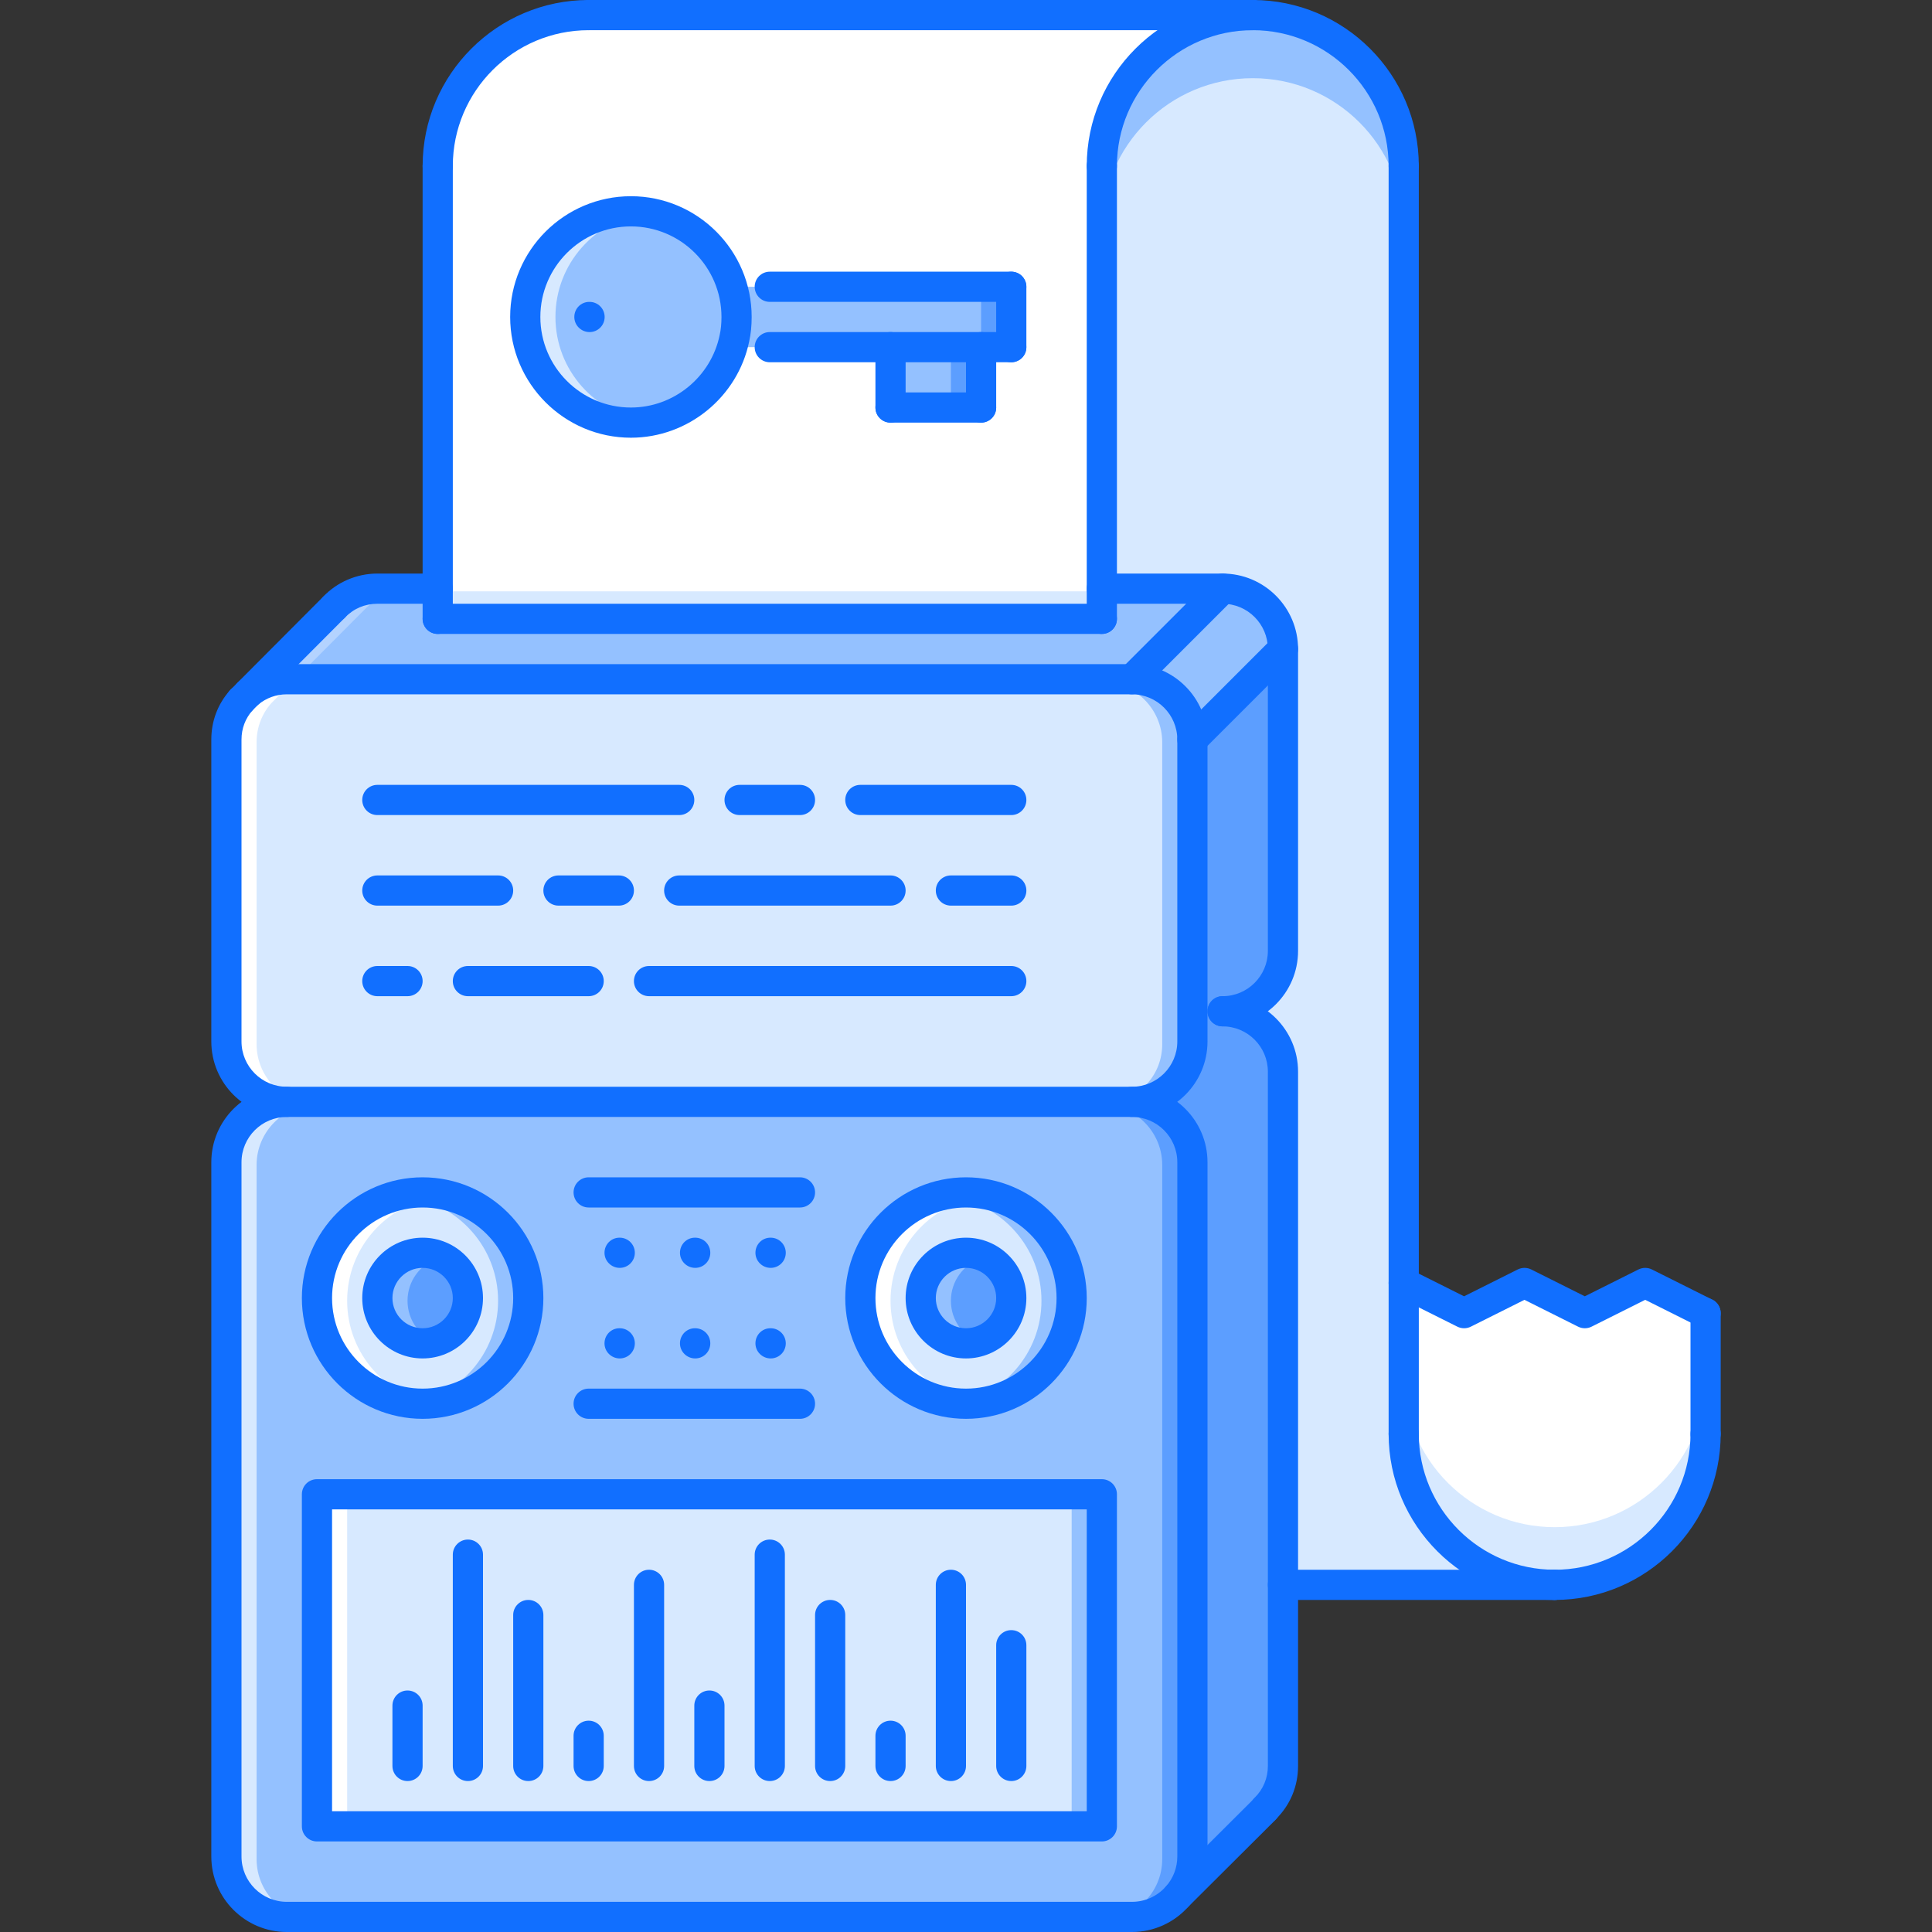 <?xml version="1.0" encoding="iso-8859-1"?>
<!-- Generator: Adobe Illustrator 19.0.0, SVG Export Plug-In . SVG Version: 6.00 Build 0)  -->
<svg version="1.1" id="Capa_1" xmlns="http://www.w3.org/2000/svg" xmlns:xlink="http://www.w3.org/1999/xlink" x="0px" y="0px"
	 viewBox="0 0 511.766 511.766" style="enable-background:new 0 0 511.766 511.766;" xml:space="preserve">
<rect x="0" y="0" width="511.766" height="511.766" fill="#333333" stroke="none"/>
<g>
	<path style="fill:#FFFFFF;" d="M155.929,4.716c-22.068,0-39.982,17.914-39.982,39.982v39.981v71.967v7.997h175.919v-7.997V76.684
		V44.698c0-22.068,17.914-39.982,39.981-39.982H155.929z"/>
	<path style="fill:#FFFFFF;" d="M451.793,348.559v31.985c0,22.068-17.914,39.981-39.981,39.981
		c-22.068,0-39.981-17.913-39.981-39.981v-39.981l15.992,7.996l15.993-7.996l15.992,7.996l15.993-7.996L451.793,348.559z"/>
</g>
<path style="fill:#D7E9FF;" d="M291.866,44.698c0-22.068,17.914-39.982,39.981-39.982c22.068,0,39.982,17.914,39.982,39.982v295.865
	v39.981c0,22.068,17.913,39.981,39.981,39.981h-71.967V284.588c0-8.793-7.2-15.992-15.993-15.992c8.793,0,15.993-7.2,15.993-15.993
	V172.64c0-8.793-7.2-15.993-15.993-15.993h-31.985V76.684V44.698H291.866z"/>
<path style="fill:#94C1FF;" d="M331.848,20.709c22.068,0,39.982,17.914,39.982,39.981V44.698c0-22.068-17.914-39.982-39.982-39.982
	c-22.067,0-39.981,17.914-39.981,39.982V60.69C291.866,38.623,309.78,20.709,331.848,20.709z"/>
<path style="fill:#D7E9FF;" d="M411.812,404.533c-22.068,0-39.981-17.914-39.981-39.981v15.992
	c0,22.068,17.913,39.981,39.981,39.981c22.067,0,39.981-17.913,39.981-39.981v-15.992
	C451.793,386.619,433.879,404.533,411.812,404.533z"/>
<path style="fill:#94C1FF;" d="M99.954,156.647h15.993v7.997h175.919v-7.997h31.985l-23.988,23.989H75.965
	c-3.842,0-7.355,1.359-10.151,3.678l22.708-22.794C91.396,158.49,95.472,156.647,99.954,156.647z"/>
<g style="opacity:0.3;">
	<path style="fill:#FFFFFF;" d="M77.473,180.636l19.046-19.116c2.874-3.03,6.95-4.873,11.432-4.873h-7.996
		c-4.482,0-8.559,1.843-11.432,4.873l-22.708,22.794c2.796-2.319,6.31-3.678,10.151-3.678L77.473,180.636L77.473,180.636z"/>
</g>
<path style="fill:#94C1FF;" d="M315.856,196.629c0-8.792-7.2-15.993-15.992-15.993l23.988-23.989c8.793,0,15.993,7.2,15.993,15.993
	L315.856,196.629z"/>
<path style="fill:#D7E9FF;" d="M299.863,180.636c8.792,0,15.992,7.2,15.992,15.993v79.963c0,8.793-7.2,15.992-15.992,15.992H111.949
	H75.965c-8.792,0-15.992-7.199-15.992-15.992v-79.963c0-3.998,1.437-7.598,3.92-10.394l1.921-1.921
	c2.796-2.319,6.31-3.678,10.151-3.678L299.863,180.636L299.863,180.636z"/>
<path style="fill:#FFFFFF;" d="M67.969,276.592v-79.963c0-3.998,1.437-7.598,3.92-10.394l1.921-1.921
	c2.796-2.319,6.31-3.678,10.152-3.678h-7.997c-3.842,0-7.355,1.359-10.151,3.678l-1.921,1.921c-2.483,2.795-3.92,6.396-3.92,10.394
	v79.963c0,8.793,7.2,15.992,15.992,15.992h7.997C75.169,292.584,67.969,285.385,67.969,276.592z"/>
<path style="fill:#94C1FF;" d="M307.86,196.629v79.963c0,3.998-1.438,7.598-3.92,10.394l-1.922,1.921
	c-2.795,2.319-6.31,3.678-10.151,3.678h7.997c3.842,0,7.355-1.358,10.151-3.678l1.921-1.921c2.482-2.796,3.92-6.396,3.92-10.394
	v-79.963c0-8.792-7.2-15.993-15.992-15.993h-7.997C300.659,180.636,307.86,187.836,307.86,196.629z"/>
<path style="fill:#5C9EFF;" d="M255.883,332.567c6.638,0,11.994,5.356,11.994,11.994s-5.356,11.994-11.994,11.994
	s-11.994-5.356-11.994-11.994S249.245,332.567,255.883,332.567z"/>
<path style="fill:#D7E9FF;" d="M255.883,356.555c6.638,0,11.994-5.356,11.994-11.994s-5.356-11.994-11.994-11.994
	s-11.994,5.356-11.994,11.994S249.245,356.555,255.883,356.555z M255.883,316.573c15.431,0,27.987,12.558,27.987,27.987
	c0,15.431-12.557,27.987-27.987,27.987s-27.987-12.557-27.987-27.987C227.896,329.131,240.452,316.573,255.883,316.573z"/>
<path style="fill:#5C9EFF;" d="M111.949,332.567c6.638,0,11.995,5.356,11.995,11.994s-5.357,11.994-11.995,11.994
	s-11.995-5.356-11.995-11.994S105.311,332.567,111.949,332.567z"/>
<g>
	<path style="fill:#94C1FF;" d="M107.95,344.561c0-5.231,3.343-9.62,7.997-11.26c-1.257-0.453-2.592-0.734-3.998-0.734
		c-6.638,0-11.995,5.356-11.995,11.994s5.357,11.994,11.995,11.994c1.406,0,2.741-0.288,3.998-0.733
		C111.293,354.182,107.95,349.793,107.95,344.561z"/>
	<path style="fill:#94C1FF;" d="M251.885,344.561c0-5.231,3.342-9.62,7.996-11.26c-1.257-0.453-2.593-0.734-3.998-0.734
		c-6.638,0-11.994,5.356-11.994,11.994s5.356,11.994,11.994,11.994c1.405,0,2.741-0.288,3.998-0.733
		C255.227,354.182,251.885,349.793,251.885,344.561z"/>
</g>
<path style="fill:#D7E9FF;" d="M83.962,344.561c0-15.43,12.557-27.987,27.987-27.987s27.987,12.558,27.987,27.987
	c0,15.431-12.557,27.987-27.987,27.987S83.962,359.991,83.962,344.561z M123.944,344.561c0-6.638-5.357-11.994-11.995-11.994
	s-11.995,5.356-11.995,11.994s5.357,11.994,11.995,11.994S123.944,351.198,123.944,344.561z"/>
<path style="fill:#FFFFFF;" d="M91.958,344.561c0-14.063,10.464-25.621,23.989-27.581c-1.312-0.188-2.624-0.406-3.998-0.406
	c-15.43,0-27.987,12.558-27.987,27.987c0,15.431,12.557,27.987,27.987,27.987c1.375,0,2.686-0.219,3.998-0.406
	C102.422,370.182,91.958,358.625,91.958,344.561z"/>
<g>
	<path style="fill:#94C1FF;" d="M131.94,344.561c0,14.064-10.464,25.621-23.989,27.581c1.312,0.188,2.624,0.406,3.999,0.406
		c15.43,0,27.987-12.557,27.987-27.987s-12.557-27.987-27.987-27.987c-1.375,0-2.686,0.219-3.999,0.406
		C121.476,318.94,131.94,330.497,131.94,344.561z"/>
	<path style="fill:#94C1FF;" d="M275.874,344.561c0,14.064-10.464,25.621-23.989,27.581c1.312,0.188,2.624,0.406,3.998,0.406
		c15.431,0,27.987-12.557,27.987-27.987s-12.557-27.987-27.987-27.987c-1.374,0-2.687,0.219-3.998,0.406
		C265.41,318.94,275.874,330.497,275.874,344.561z"/>
</g>
<path style="fill:#FFFFFF;" d="M235.892,344.561c0-14.063,10.464-25.621,23.989-27.581c-1.312-0.188-2.623-0.406-3.998-0.406
	c-15.431,0-27.987,12.558-27.987,27.987c0,15.431,12.557,27.987,27.987,27.987c1.375,0,2.687-0.219,3.998-0.406
	C246.356,370.182,235.892,358.625,235.892,344.561z"/>
<polygon style="fill:#D7E9FF;" points="291.866,484.497 83.962,484.497 83.962,396.537 111.949,396.537 291.866,396.537 "/>
<path style="fill:#94C1FF;" d="M299.863,292.584H111.949H75.965c-8.792,0-15.992,7.2-15.992,15.993v183.916
	c0,8.793,7.2,15.993,15.992,15.993h223.898c4.716,0,9.034-2.078,11.994-5.436c2.476-2.796,3.998-6.481,3.998-10.558v-95.956v-87.96
	C315.856,299.784,308.655,292.584,299.863,292.584z M255.883,316.573c15.431,0,27.987,12.558,27.987,27.987
	c0,15.431-12.557,27.987-27.987,27.987s-27.987-12.557-27.987-27.987C227.896,329.131,240.452,316.573,255.883,316.573z
	 M111.949,316.573c15.43,0,27.987,12.558,27.987,27.987c0,15.431-12.557,27.987-27.987,27.987S83.962,359.99,83.962,344.56
	C83.962,329.131,96.519,316.573,111.949,316.573z M291.866,484.497H83.962v-87.96h27.987h179.917V484.497z"/>
<path style="fill:#D7E9FF;" d="M67.969,492.493V308.577c0-8.793,7.2-15.993,15.993-15.993h-7.997c-8.792,0-15.992,7.2-15.992,15.993
	v183.916c0,8.793,7.2,15.993,15.992,15.993h7.997C75.169,508.487,67.969,501.286,67.969,492.493z"/>
<path style="fill:#5C9EFF;" d="M307.86,308.577v183.916c0,8.793-7.2,15.993-15.993,15.993h7.997c8.792,0,15.992-7.2,15.992-15.993
	V308.577c0-8.793-7.2-15.993-15.992-15.993h-7.997C300.659,292.584,307.86,299.784,307.86,308.577z"/>
<path style="fill:#656D78;" d="M335.05,479.937l-23.192,23.114c2.476-2.796,3.998-6.481,3.998-10.558v-95.956v-87.96
	c0-8.793-7.2-15.993-15.992-15.993c8.792,0,15.992-7.199,15.992-15.992v-79.963l23.989-23.989v79.963
	c0,8.793-7.2,15.993-15.993,15.993c8.793,0,15.993,7.199,15.993,15.992v135.938v47.979c0,4.396-1.757,8.395-4.717,11.276
	L335.05,479.937z"/>
<path style="fill:#5C9EFF;" d="M335.05,479.937l-23.192,23.114c2.476-2.796,3.998-6.481,3.998-10.558v-95.956v-87.96
	c0-8.793-7.2-15.993-15.992-15.993c8.792,0,15.992-7.199,15.992-15.992v-79.963l23.989-23.989v79.963
	c0,8.793-7.2,15.993-15.993,15.993c8.793,0,15.993,7.199,15.993,15.992v135.938v47.979c0,4.396-1.757,8.395-4.717,11.276
	L335.05,479.937z"/>
<rect x="83.963" y="396.533" style="fill:#FFFFFF;" width="7.997" height="87.96"/>
<rect x="283.873" y="396.533" style="fill:#94C1FF;" width="7.996" height="87.96"/>
<rect x="115.943" y="156.643" style="fill:#D7E9FF;" width="175.92" height="7.997"/>
<g>
	<rect x="235.893" y="91.963" style="fill:#94C1FF;" width="23.989" height="15.993"/>
	<path style="fill:#94C1FF;" d="M167.123,55.974c15.512,0,27.987,12.553,27.987,27.987c0,1.921-0.16,3.838-0.558,5.6
		c-2.64,12.791-13.834,22.388-27.429,22.388c-15.431,0-27.987-12.553-27.987-27.987C139.136,68.527,151.693,55.974,167.123,55.974z"
		/>
</g>
<path style="fill:#D7E9FF;" d="M147.132,83.961c0-14.067,10.468-25.628,23.997-27.585c-1.32-0.187-2.632-0.402-4.006-0.402
	c-15.431,0-27.987,12.553-27.987,27.987c0,15.435,12.557,27.987,27.987,27.987c1.46,0,2.877-0.164,4.275-0.375
	C157.74,109.731,147.132,98.123,147.132,83.961z"/>
<rect x="193.913" y="75.963" style="fill:#94C1FF;" width="73.962" height="15.993"/>
<g>
	<rect x="259.883" y="75.963" style="fill:#5C9EFF;" width="7.996" height="15.993"/>
	<rect x="251.883" y="93.293" style="fill:#5C9EFF;" width="7.996" height="15.993"/>
</g>
<g>
	<path style="fill:#116FFF;" d="M164.163,359.835c-2.206,0-4.037-1.78-4.037-3.998c0-2.202,1.749-3.998,3.959-3.998h0.078
		c2.21,0,3.998,1.796,3.998,3.998C168.161,358.055,166.373,359.835,164.163,359.835z"/>
	<path style="fill:#116FFF;" d="M184.154,359.835c-2.206,0-4.038-1.78-4.038-3.998c0-2.202,1.75-3.998,3.959-3.998h0.078
		c2.209,0,3.998,1.796,3.998,3.998C188.153,358.055,186.364,359.835,184.154,359.835z"/>
	<path style="fill:#116FFF;" d="M204.145,359.835c-2.206,0-4.037-1.78-4.037-3.998c0-2.202,1.749-3.998,3.959-3.998h0.078
		c2.21,0,3.999,1.796,3.999,3.998C208.143,358.055,206.355,359.835,204.145,359.835z"/>
	<path style="fill:#116FFF;" d="M164.163,335.846c-2.206,0-4.037-1.78-4.037-3.998c0-2.202,1.749-3.998,3.959-3.998h0.078
		c2.21,0,3.998,1.796,3.998,3.998C168.161,334.066,166.373,335.846,164.163,335.846z"/>
	<path style="fill:#116FFF;" d="M184.154,335.846c-2.206,0-4.038-1.78-4.038-3.998c0-2.202,1.75-3.998,3.959-3.998h0.078
		c2.209,0,3.998,1.796,3.998,3.998C188.153,334.066,186.364,335.846,184.154,335.846z"/>
	<path style="fill:#116FFF;" d="M204.145,335.846c-2.206,0-4.037-1.78-4.037-3.998c0-2.202,1.749-3.998,3.959-3.998h0.078
		c2.21,0,3.999,1.796,3.999,3.998C208.143,334.066,206.355,335.846,204.145,335.846z"/>
	<path style="fill:#116FFF;" d="M299.863,511.766H75.965c-11.022,0-19.99-8.965-19.99-19.991V307.86
		c0-11.027,8.968-19.991,19.99-19.991c2.21,0,3.999,1.788,3.999,3.998s-1.789,3.998-3.999,3.998c-6.614,0-11.994,5.38-11.994,11.995
		v183.915c0,6.614,5.38,11.995,11.994,11.995h223.898c3.428,0,6.707-1.484,8.995-4.084c1.937-2.188,2.999-4.99,2.999-7.911V307.86
		c0-6.615-5.381-11.995-11.994-11.995c-2.211,0-3.999-1.788-3.999-3.998s1.788-3.998,3.999-3.998c11.025,0,19.99,8.964,19.99,19.991
		v183.915c0,4.873-1.78,9.559-5.006,13.205C311.053,509.29,305.595,511.766,299.863,511.766z"/>
	<path style="fill:#116FFF;" d="M335.128,483.06c-1.039,0-2.077-0.405-2.866-1.21c-1.538-1.586-1.507-4.115,0.078-5.654
		c2.257-2.201,3.506-5.192,3.506-8.41V283.87c0-6.614-5.38-11.995-11.994-11.995c-2.21,0-3.998-1.788-3.998-3.998
		s1.788-3.998,3.998-3.998c11.026,0,19.991,8.965,19.991,19.991v183.915c0,5.404-2.101,10.418-5.927,14.143
		C337.143,482.686,336.135,483.06,335.128,483.06z"/>
	<path style="fill:#116FFF;" d="M299.863,295.864H75.965c-11.022,0-19.99-8.965-19.99-19.991V195.91c0-4.9,1.702-9.414,4.927-13.045
		c0.371-0.422,0.812-0.742,1.289-0.968c0.242-0.515,0.597-0.992,1.069-1.382c3.631-3.006,8.024-4.596,12.705-4.596h223.898
		c11.025,0,19.99,8.969,19.99,19.991v79.963C319.854,286.9,310.889,295.864,299.863,295.864z M67.516,187.215
		c-0.16,0.336-0.371,0.66-0.632,0.953c-1.905,2.151-2.913,4.826-2.913,7.743v79.963c0,6.614,5.38,11.995,11.994,11.995h223.898
		c6.613,0,11.994-5.381,11.994-11.995v-79.963c0-6.614-5.381-11.995-11.994-11.995H75.965c-2.795,0-5.427,0.953-7.605,2.76
		C68.094,186.895,67.813,187.074,67.516,187.215z"/>
	<path style="fill:#116FFF;" d="M323.852,271.875c-2.21,0-3.998-1.788-3.998-3.998s1.788-3.998,3.998-3.998
		c6.614,0,11.994-5.381,11.994-11.994v-79.964c0-6.614-5.38-11.994-11.994-11.994h-31.985c-2.21,0-3.998-1.789-3.998-3.998
		c0-2.21,1.788-3.999,3.998-3.999h31.985c11.026,0,19.991,8.968,19.991,19.991v79.964
		C343.843,262.906,334.878,271.875,323.852,271.875z"/>
	<path style="fill:#116FFF;" d="M88.518,164.803c-0.988,0-1.979-0.363-2.752-1.097c-1.601-1.519-1.667-4.049-0.148-5.653
		c3.689-3.889,8.918-6.123,14.337-6.123h15.993c2.21,0,3.999,1.789,3.999,3.999c0,2.209-1.789,3.998-3.999,3.998H99.955
		c-3.283,0-6.313,1.288-8.535,3.631C90.634,164.386,89.576,164.803,88.518,164.803z"/>
	<path style="fill:#116FFF;" d="M315.856,199.908c-1.023,0-2.046-0.391-2.827-1.171c-1.562-1.562-1.562-4.092,0-5.654l23.989-23.989
		c1.562-1.562,4.092-1.562,5.653,0s1.562,4.092,0,5.654l-23.989,23.989C317.902,199.518,316.879,199.908,315.856,199.908z"/>
	<path style="fill:#116FFF;" d="M299.863,183.916c-1.023,0-2.047-0.39-2.827-1.171c-1.562-1.562-1.562-4.092,0-5.653l23.989-23.989
		c1.562-1.562,4.092-1.562,5.653,0s1.562,4.092,0,5.653l-23.989,23.989C301.908,183.526,300.886,183.916,299.863,183.916z"/>
	<path style="fill:#116FFF;" d="M179.918,215.901H99.954c-2.21,0-3.998-1.789-3.998-3.998c0-2.21,1.788-3.999,3.998-3.999h79.964
		c2.209,0,3.998,1.789,3.998,3.999C183.916,214.112,182.128,215.901,179.918,215.901z"/>
	<path style="fill:#116FFF;" d="M131.94,239.89H99.955c-2.21,0-3.998-1.788-3.998-3.998s1.788-3.998,3.998-3.998h31.985
		c2.21,0,3.998,1.788,3.998,3.998S134.15,239.89,131.94,239.89z"/>
	<path style="fill:#116FFF;" d="M155.929,263.879h-31.985c-2.21,0-3.998-1.788-3.998-3.998s1.788-3.998,3.998-3.998h31.985
		c2.21,0,3.998,1.788,3.998,3.998S158.139,263.879,155.929,263.879z"/>
	<path style="fill:#116FFF;" d="M163.925,239.89h-15.992c-2.21,0-3.999-1.788-3.999-3.998s1.789-3.998,3.999-3.998h15.992
		c2.21,0,3.998,1.788,3.998,3.998S166.135,239.89,163.925,239.89z"/>
	<path style="fill:#116FFF;" d="M211.904,215.901h-15.993c-2.21,0-3.998-1.789-3.998-3.998c0-2.21,1.788-3.999,3.998-3.999h15.993
		c2.209,0,3.998,1.789,3.998,3.999C215.902,214.112,214.113,215.901,211.904,215.901z"/>
	<path style="fill:#116FFF;" d="M267.877,239.89h-15.992c-2.21,0-3.998-1.788-3.998-3.998s1.788-3.998,3.998-3.998h15.992
		c2.21,0,3.998,1.788,3.998,3.998S270.087,239.89,267.877,239.89z"/>
	<path style="fill:#116FFF;" d="M107.95,263.879h-7.996c-2.21,0-3.998-1.788-3.998-3.998s1.788-3.998,3.998-3.998h7.996
		c2.21,0,3.999,1.788,3.999,3.998S110.16,263.879,107.95,263.879z"/>
	<path style="fill:#116FFF;" d="M267.877,215.901h-39.981c-2.21,0-3.998-1.789-3.998-3.998c0-2.21,1.788-3.999,3.998-3.999h39.981
		c2.21,0,3.998,1.789,3.998,3.999C271.875,214.112,270.087,215.901,267.877,215.901z"/>
	<path style="fill:#116FFF;" d="M235.892,239.89h-55.974c-2.21,0-3.999-1.788-3.999-3.998s1.789-3.998,3.999-3.998h55.974
		c2.209,0,3.998,1.788,3.998,3.998S238.102,239.89,235.892,239.89z"/>
	<path style="fill:#116FFF;" d="M267.877,263.879h-95.956c-2.21,0-3.999-1.788-3.999-3.998s1.789-3.998,3.999-3.998h95.956
		c2.21,0,3.998,1.788,3.998,3.998S270.087,263.879,267.877,263.879z"/>
	<path style="fill:#116FFF;" d="M111.949,375.828c-17.636,0-31.985-14.354-31.985-31.986s14.349-31.984,31.985-31.984
		s31.985,14.353,31.985,31.984C143.934,361.475,129.585,375.828,111.949,375.828z M111.949,319.854
		c-13.228,0-23.989,10.761-23.989,23.988c0,13.229,10.761,23.989,23.989,23.989s23.989-10.761,23.989-23.989
		C135.938,330.614,125.177,319.854,111.949,319.854z"/>
	<path style="fill:#116FFF;" d="M111.949,359.835c-8.82,0-15.993-7.169-15.993-15.993c0-8.823,7.173-15.992,15.993-15.992
		s15.993,7.169,15.993,15.992C127.942,352.666,120.769,359.835,111.949,359.835z M111.949,335.846c-4.408,0-7.997,3.592-7.997,7.996
		s3.588,7.997,7.997,7.997s7.997-3.593,7.997-7.997S116.357,335.846,111.949,335.846z"/>
	<path style="fill:#116FFF;" d="M255.883,375.828c-17.637,0-31.985-14.354-31.985-31.986s14.349-31.984,31.985-31.984
		c17.641,0,31.985,14.353,31.985,31.984C287.868,361.475,273.524,375.828,255.883,375.828z M255.883,319.854
		c-13.229,0-23.989,10.761-23.989,23.988c0,13.229,10.761,23.989,23.989,23.989s23.989-10.761,23.989-23.989
		S269.112,319.854,255.883,319.854z"/>
	<path style="fill:#116FFF;" d="M255.883,359.835c-8.82,0-15.993-7.169-15.993-15.993c0-8.823,7.172-15.992,15.993-15.992
		c8.816,0,15.992,7.169,15.992,15.992C271.875,352.666,264.699,359.835,255.883,359.835z M255.883,335.846
		c-4.408,0-7.996,3.592-7.996,7.996s3.588,7.997,7.996,7.997c4.408,0,7.996-3.593,7.996-7.997S260.291,335.846,255.883,335.846z"/>
	<path style="fill:#116FFF;" d="M291.866,487.777H83.962c-2.209,0-3.998-1.788-3.998-3.998v-87.96c0-2.21,1.789-3.998,3.998-3.998
		h207.905c2.21,0,3.998,1.788,3.998,3.998v87.96C295.864,485.988,294.076,487.777,291.866,487.777z M87.96,479.78h199.908v-79.964
		H87.96V479.78z"/>
	<path style="fill:#116FFF;" d="M107.95,471.783c-2.209,0-3.998-1.787-3.998-3.998v-15.992c0-2.21,1.789-3.998,3.998-3.998
		c2.21,0,3.999,1.788,3.999,3.998v15.992C111.949,469.996,110.16,471.783,107.95,471.783z"/>
	<path style="fill:#116FFF;" d="M155.929,471.783c-2.21,0-3.998-1.787-3.998-3.998v-7.996c0-2.21,1.788-3.998,3.998-3.998
		s3.998,1.788,3.998,3.998v7.996C159.927,469.996,158.139,471.783,155.929,471.783z"/>
	<path style="fill:#116FFF;" d="M123.944,471.783c-2.21,0-3.998-1.787-3.998-3.998v-55.974c0-2.21,1.788-3.999,3.998-3.999
		s3.998,1.789,3.998,3.999v55.974C127.942,469.996,126.154,471.783,123.944,471.783z"/>
	<path style="fill:#116FFF;" d="M267.877,471.783c-2.209,0-3.998-1.787-3.998-3.998v-31.984c0-2.211,1.789-3.999,3.998-3.999
		c2.21,0,3.998,1.788,3.998,3.999v31.984C271.875,469.996,270.087,471.783,267.877,471.783z"/>
	<path style="fill:#116FFF;" d="M171.922,471.783c-2.21,0-3.999-1.787-3.999-3.998v-47.978c0-2.21,1.789-3.998,3.999-3.998
		c2.209,0,3.998,1.788,3.998,3.998v47.978C175.92,469.996,174.131,471.783,171.922,471.783z"/>
	<path style="fill:#116FFF;" d="M139.936,471.783c-2.21,0-3.999-1.787-3.999-3.998v-39.981c0-2.21,1.789-3.998,3.999-3.998
		c2.209,0,3.998,1.788,3.998,3.998v39.981C143.934,469.996,142.146,471.783,139.936,471.783z"/>
	<path style="fill:#116FFF;" d="M187.914,471.783c-2.21,0-3.998-1.787-3.998-3.998v-15.992c0-2.21,1.788-3.998,3.998-3.998
		s3.998,1.788,3.998,3.998v15.992C191.912,469.996,190.124,471.783,187.914,471.783z"/>
	<path style="fill:#116FFF;" d="M235.892,471.783c-2.21,0-3.999-1.787-3.999-3.998v-7.996c0-2.21,1.789-3.998,3.999-3.998
		c2.209,0,3.998,1.788,3.998,3.998v7.996C239.89,469.996,238.102,471.783,235.892,471.783z"/>
	<path style="fill:#116FFF;" d="M203.907,471.783c-2.21,0-3.999-1.787-3.999-3.998v-55.974c0-2.21,1.789-3.999,3.999-3.999
		c2.209,0,3.998,1.789,3.998,3.999v55.974C207.905,469.996,206.116,471.783,203.907,471.783z"/>
	<path style="fill:#116FFF;" d="M251.885,471.783c-2.21,0-3.998-1.787-3.998-3.998v-47.978c0-2.21,1.788-3.998,3.998-3.998
		s3.998,1.788,3.998,3.998v47.978C255.883,469.996,254.095,471.783,251.885,471.783z"/>
	<path style="fill:#116FFF;" d="M219.9,471.783c-2.21,0-3.998-1.787-3.998-3.998v-39.981c0-2.21,1.788-3.998,3.998-3.998
		s3.998,1.788,3.998,3.998v39.981C223.898,469.996,222.11,471.783,219.9,471.783z"/>
	<path style="fill:#116FFF;" d="M211.904,319.854h-55.975c-2.21,0-3.998-1.788-3.998-3.998s1.788-3.998,3.998-3.998h55.975
		c2.209,0,3.998,1.788,3.998,3.998S214.113,319.854,211.904,319.854z"/>
	<path style="fill:#116FFF;" d="M211.904,375.828h-55.975c-2.21,0-3.998-1.789-3.998-3.998c0-2.211,1.788-3.999,3.998-3.999h55.975
		c2.209,0,3.998,1.788,3.998,3.999C215.902,374.039,214.113,375.828,211.904,375.828z"/>
	<path style="fill:#116FFF;" d="M115.947,167.923c-2.209,0-3.998-1.788-3.998-3.998V43.98c0-2.21,1.789-3.998,3.998-3.998
		c2.21,0,3.999,1.788,3.999,3.998v119.945C119.945,166.135,118.157,167.923,115.947,167.923z"/>
	<path style="fill:#116FFF;" d="M115.947,47.978c-2.209,0-3.998-1.788-3.998-3.998c0-24.25,19.729-43.979,43.98-43.979
		c2.21,0,3.998,1.788,3.998,3.998s-1.788,3.998-3.998,3.998c-19.843,0-35.983,16.141-35.983,35.983
		C119.945,46.19,118.157,47.978,115.947,47.978z"/>
	<path style="fill:#116FFF;" d="M371.83,383.824c-2.21,0-3.998-1.788-3.998-3.998V43.98c0-2.21,1.788-3.998,3.998-3.998
		s3.998,1.788,3.998,3.998v335.847C375.828,382.036,374.04,383.824,371.83,383.824z"/>
	<path style="fill:#116FFF;" d="M451.793,383.824c-2.21,0-3.998-1.788-3.998-3.998v-31.985c0-2.21,1.788-3.999,3.998-3.999
		s3.998,1.789,3.998,3.999v31.985C455.791,382.036,454.003,383.824,451.793,383.824z"/>
	<path style="fill:#116FFF;" d="M371.83,47.978c-2.21,0-3.998-1.788-3.998-3.998c0-19.842-16.142-35.983-35.984-35.983
		c-2.209,0-3.998-1.788-3.998-3.998s1.789-3.998,3.998-3.998c24.247,0,43.98,19.729,43.98,43.979
		C375.828,46.19,374.04,47.978,371.83,47.978z"/>
	<path style="fill:#116FFF;" d="M291.866,167.923c-2.21,0-3.998-1.788-3.998-3.998V43.98c0-2.21,1.788-3.998,3.998-3.998
		s3.998,1.788,3.998,3.998v119.945C295.864,166.135,294.076,167.923,291.866,167.923z"/>
	<path style="fill:#116FFF;" d="M291.866,47.978c-2.21,0-3.998-1.788-3.998-3.998c0-24.25,19.733-43.979,43.979-43.979
		c2.211,0,3.998,1.788,3.998,3.998s-1.787,3.998-3.998,3.998c-19.842,0-35.983,16.141-35.983,35.983
		C295.864,46.19,294.076,47.978,291.866,47.978z"/>
	<path style="fill:#116FFF;" d="M411.812,423.806c-24.247,0-43.979-19.726-43.979-43.979c0-2.21,1.788-3.998,3.998-3.998
		s3.998,1.788,3.998,3.998c0,19.842,16.141,35.983,35.983,35.983c2.21,0,3.998,1.788,3.998,3.998S414.022,423.806,411.812,423.806z"
		/>
	<path style="fill:#116FFF;" d="M411.812,423.806c-2.21,0-3.998-1.788-3.998-3.998s1.788-3.998,3.998-3.998
		c19.843,0,35.983-16.142,35.983-35.983c0-2.21,1.788-3.998,3.998-3.998s3.998,1.788,3.998,3.998
		C455.791,404.08,436.059,423.806,411.812,423.806z"/>
	<path style="fill:#116FFF;" d="M331.848,7.996H155.929c-2.21,0-3.998-1.788-3.998-3.998S153.719,0,155.929,0h175.919
		c2.211,0,3.998,1.788,3.998,3.998S334.059,7.996,331.848,7.996z"/>
	<path style="fill:#116FFF;" d="M451.793,351.839c-0.602,0-1.21-0.141-1.788-0.422l-14.204-7.106l-14.205,7.106
		c-1.124,0.562-2.451,0.562-3.576,0l-14.204-7.106l-14.205,7.106c-1.124,0.562-2.452,0.562-3.576,0l-15.993-7.996
		c-1.975-0.984-2.771-3.39-1.788-5.365c0.992-1.976,3.397-2.757,5.365-1.788l14.204,7.106l14.205-7.106
		c1.124-0.562,2.451-0.562,3.576,0l14.204,7.106l14.204-7.106c1.125-0.562,2.453-0.562,3.577,0l15.992,7.996
		c1.976,0.984,2.772,3.39,1.788,5.365C454.667,351.027,453.254,351.839,451.793,351.839z"/>
	<path style="fill:#116FFF;" d="M411.812,423.806h-71.967c-2.21,0-3.999-1.788-3.999-3.998s1.789-3.998,3.999-3.998h71.967
		c2.21,0,3.998,1.788,3.998,3.998S414.022,423.806,411.812,423.806z"/>
	<path style="fill:#116FFF;" d="M311.858,506.33c-1.023,0-2.054-0.391-2.835-1.179c-1.554-1.569-1.554-4.1,0.016-5.653
		l23.192-23.107c1.562-1.562,4.092-1.562,5.654,0.008c1.554,1.57,1.554,4.1-0.016,5.654l-23.193,23.106
		C313.896,505.94,312.88,506.33,311.858,506.33z"/>
	<path style="fill:#116FFF;" d="M63.893,189.515c-1.023,0-2.042-0.391-2.823-1.167c-1.565-1.562-1.565-4.092-0.008-5.654
		l24.626-24.711c1.565-1.562,4.088-1.57,5.653-0.008c1.562,1.558,1.57,4.088,0.008,5.653l-24.625,24.711
		C65.943,189.124,64.916,189.515,63.893,189.515z"/>
	<path style="fill:#116FFF;" d="M291.866,167.923H115.947c-2.209,0-3.998-1.788-3.998-3.998s1.789-3.998,3.998-3.998h175.919
		c2.21,0,3.998,1.788,3.998,3.998S294.076,167.923,291.866,167.923z"/>
	<path style="fill:#116FFF;" d="M167.123,115.946c-17.637,0-31.985-14.349-31.985-31.985s14.349-31.985,31.985-31.985
		s31.985,14.35,31.985,31.985c0,2.374-0.223,4.553-0.656,6.481C195.411,105.19,182.225,115.946,167.123,115.946z M167.123,59.972
		c-13.229,0-23.989,10.761-23.989,23.989c0,13.229,10.761,23.989,23.989,23.989c11.33,0,21.217-8.074,23.512-19.198
		c0.32-1.421,0.477-3.01,0.477-4.791C191.112,70.733,180.351,59.972,167.123,59.972z"/>
	<path style="fill:#116FFF;" d="M267.877,79.963h-63.97c-2.21,0-3.999-1.788-3.999-3.998s1.789-3.998,3.999-3.998h63.97
		c2.21,0,3.998,1.788,3.998,3.998S270.087,79.963,267.877,79.963z"/>
	<path style="fill:#116FFF;" d="M267.877,95.956h-63.97c-2.21,0-3.999-1.789-3.999-3.999c0-2.209,1.789-3.998,3.999-3.998h63.97
		c2.21,0,3.998,1.789,3.998,3.998C271.875,94.168,270.087,95.956,267.877,95.956z"/>
	<path style="fill:#116FFF;" d="M267.877,95.956c-2.209,0-3.998-1.789-3.998-3.999V75.965c0-2.21,1.789-3.998,3.998-3.998
		c2.21,0,3.998,1.788,3.998,3.998v15.993C271.875,94.168,270.087,95.956,267.877,95.956z"/>
	<path style="fill:#116FFF;" d="M259.881,111.948h-23.989c-2.21,0-3.999-1.788-3.999-3.998s1.789-3.998,3.999-3.998h23.989
		c2.21,0,3.998,1.788,3.998,3.998S262.091,111.948,259.881,111.948z"/>
	<path style="fill:#116FFF;" d="M235.892,111.948c-2.21,0-3.999-1.788-3.999-3.998V91.958c0-2.209,1.789-3.998,3.999-3.998
		c2.209,0,3.998,1.789,3.998,3.998v15.993C239.89,110.16,238.102,111.948,235.892,111.948z"/>
	<path style="fill:#116FFF;" d="M259.881,111.948c-2.21,0-3.998-1.788-3.998-3.998V91.958c0-2.209,1.788-3.998,3.998-3.998
		s3.998,1.789,3.998,3.998v15.993C263.879,110.16,262.091,111.948,259.881,111.948z"/>
	<path style="fill:#116FFF;" d="M156.167,87.964c-2.206,0-4.037-1.789-4.037-3.999c0-2.209,1.749-3.998,3.959-3.998h0.078
		c2.21,0,3.998,1.789,3.998,3.998C160.165,86.175,158.377,87.964,156.167,87.964z"/>
</g>
<g>
</g>
<g>
</g>
<g>
</g>
<g>
</g>
<g>
</g>
<g>
</g>
<g>
</g>
<g>
</g>
<g>
</g>
<g>
</g>
<g>
</g>
<g>
</g>
<g>
</g>
<g>
</g>
<g>
</g>
</svg>
